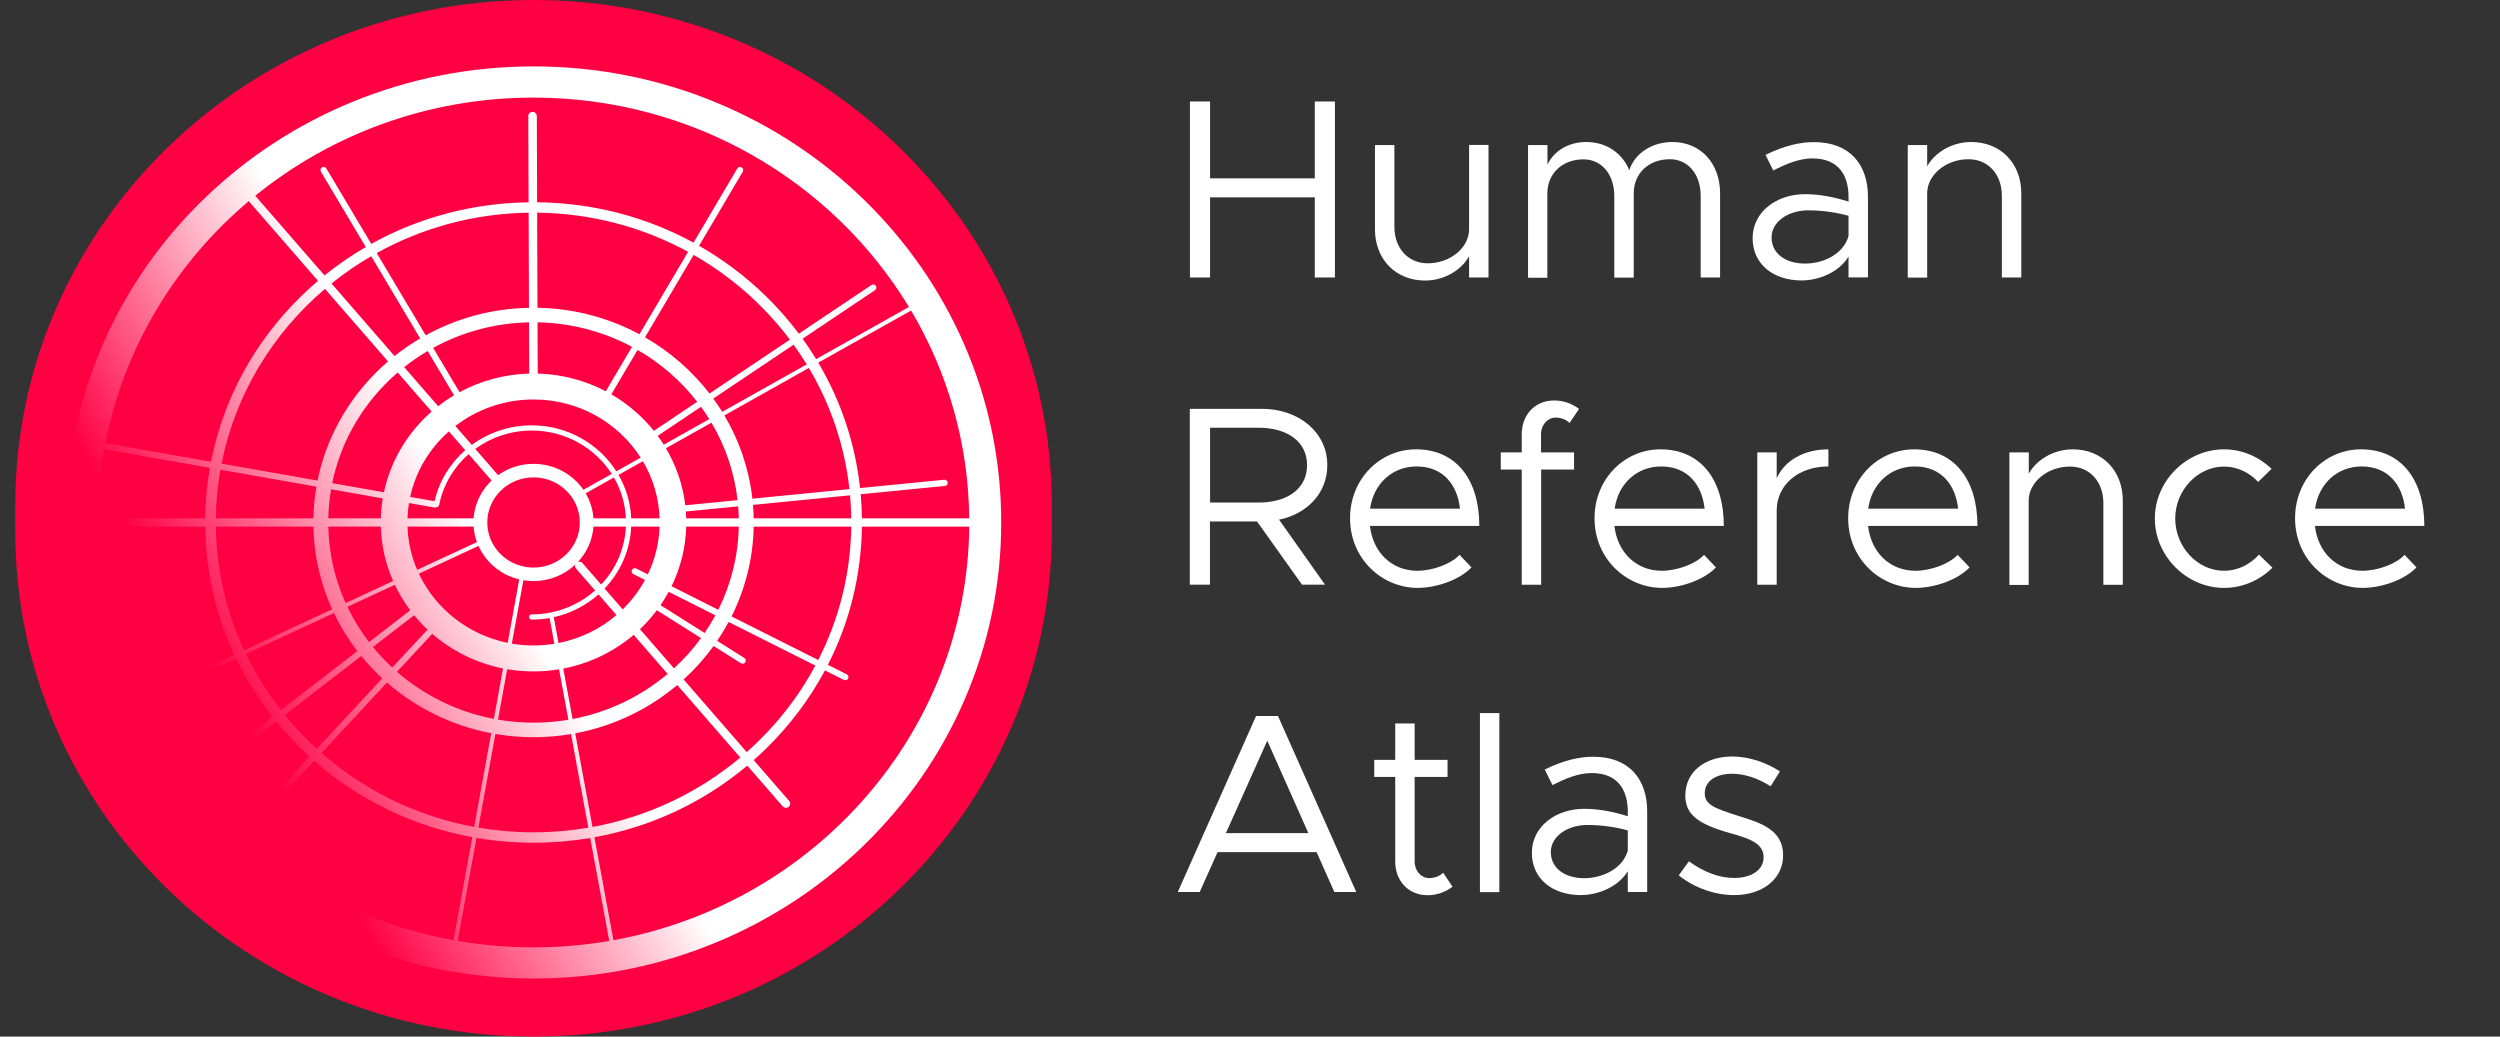 <svg width="246" height="102" viewBox="0 0 246 102" fill="none" xmlns="http://www.w3.org/2000/svg">
<rect x="0" y="0" width="246" height="102" fill="#333333" stroke="none"/>
<path d="M131.357 9.988V27.304H129.376V19.418H119.071V27.304H117.09V9.988H119.071V17.549H129.376V9.988H131.357Z" fill="white"/>
<path d="M146.469 14.273V27.303H144.558V25.213C143.796 26.595 142.096 27.605 140.232 27.605C137.337 27.605 135.297 25.515 135.297 22.565V14.273H137.208V22.31C137.208 24.423 138.556 25.91 140.49 25.91C142.706 25.91 144.558 24.377 144.558 22.554V14.262H146.469V14.273Z" fill="white"/>
<path d="M169.257 19.013V27.305H167.346V19.268C167.346 17.155 166.104 15.668 164.322 15.668C162.235 15.668 160.758 17.05 160.758 19.024V27.316H158.847V19.28C158.847 17.166 157.604 15.68 155.822 15.68C153.736 15.68 152.259 17.062 152.259 19.036V27.328H150.359V14.275H152.27V16.191C152.927 14.832 154.357 13.973 156.08 13.973C158.062 13.973 159.621 15.053 160.324 16.748C160.863 15.064 162.587 13.973 164.568 13.973C167.323 13.973 169.257 16.063 169.257 19.013Z" fill="white"/>
<path d="M183.807 19.361V27.293H181.896V25.249C180.958 26.782 179.001 27.595 177.266 27.595C174.499 27.595 172.459 26.004 172.459 23.438C172.459 20.848 174.804 19.106 177.617 19.106C179.047 19.106 180.548 19.408 181.896 19.837V19.361C181.896 17.596 181.181 15.587 178.332 15.587C177.008 15.587 175.683 16.168 174.487 16.772L173.725 15.239C175.613 14.31 177.183 13.984 178.461 13.984C182.049 13.973 183.807 16.214 183.807 19.361ZM181.896 23.217V21.231C180.7 20.906 179.352 20.697 177.934 20.697C175.976 20.697 174.323 21.8 174.323 23.368C174.323 24.982 175.741 25.935 177.605 25.935C179.329 25.946 181.392 25.064 181.896 23.217Z" fill="white"/>
<path d="M198.895 19.013V27.305H196.984V19.268C196.984 17.155 195.636 15.668 193.701 15.668C191.486 15.668 189.634 17.201 189.634 19.024V27.316H187.723V14.275H189.634V16.365C190.396 14.983 192.095 13.973 193.959 13.973C196.855 13.973 198.895 16.063 198.895 19.013Z" fill="white"/>
<path d="M125.859 51.135L130.384 57.534H128.121L123.69 51.31H119.059V57.534H117.078V40.23H124.171C127.781 40.23 130.607 42.518 130.607 45.77C130.618 48.499 128.637 50.566 125.859 51.135ZM119.071 49.452H123.831C126.679 49.452 128.614 48.093 128.614 45.77C128.614 43.447 126.679 42.089 123.831 42.089H119.071V49.452Z" fill="white"/>
<path d="M143.619 54.597L144.792 55.828C143.643 57.059 141.333 57.849 139.504 57.849C135.999 57.849 132.846 55.004 132.846 50.997C132.846 47.118 135.8 44.215 139.329 44.215C143.291 44.215 145.565 47.188 145.565 51.752H134.803C135.085 54.295 136.89 56.165 139.481 56.165C141.029 56.153 142.799 55.48 143.619 54.597ZM134.815 50.056H143.666C143.408 47.711 142.013 45.899 139.387 45.899C137.054 45.899 135.179 47.536 134.815 50.056Z" fill="white"/>
<path d="M151.65 44.516H154.886V46.2H151.65V57.535H149.739V46.2H147.676V44.516H149.739V42.728C149.739 40.788 151.064 39.406 152.94 39.406C153.83 39.406 154.698 39.708 155.378 40.242L154.44 41.624C154.159 41.322 153.655 41.09 153.068 41.09C152.306 41.09 151.638 41.775 151.638 42.728V44.516H151.65Z" fill="white"/>
<path d="M167.676 54.597L168.848 55.828C167.699 57.059 165.39 57.849 163.561 57.849C160.056 57.849 156.902 55.004 156.902 50.997C156.902 47.118 159.857 44.215 163.385 44.215C167.348 44.215 169.622 47.188 169.622 51.752H158.86C159.141 54.295 160.947 56.165 163.538 56.165C165.085 56.153 166.867 55.48 167.676 54.597ZM158.884 50.056H167.735C167.477 47.711 166.082 45.899 163.456 45.899C161.123 45.899 159.235 47.536 158.884 50.056Z" fill="white"/>
<path d="M179.915 44.215V45.899C176.937 45.899 174.827 47.711 174.827 50.254V57.535H172.916V44.517H174.827V47.06C175.612 45.318 177.5 44.215 179.915 44.215Z" fill="white"/>
<path d="M192.635 54.597L193.807 55.828C192.658 57.059 190.349 57.849 188.52 57.849C185.015 57.849 181.861 55.004 181.861 50.997C181.861 47.118 184.816 44.215 188.344 44.215C192.307 44.215 194.581 47.188 194.581 51.752H183.819C184.1 54.295 185.906 56.165 188.497 56.165C190.032 56.153 191.814 55.48 192.635 54.597ZM183.831 50.056H192.682C192.424 47.711 191.029 45.899 188.415 45.899C186.07 45.899 184.183 47.536 183.831 50.056Z" fill="white"/>
<path d="M208.883 49.255V57.547H206.972V49.511C206.972 47.397 205.624 45.91 203.69 45.91C201.474 45.91 199.622 47.443 199.622 49.267V57.559H197.723V44.517H199.634V46.607C200.396 45.225 202.095 44.215 203.959 44.215C206.855 44.215 208.883 46.305 208.883 49.255Z" fill="white"/>
<path d="M212.037 51.02C212.037 47.316 215.167 44.215 218.848 44.215C220.63 44.215 222.283 44.947 223.526 46.131L222.201 47.42C221.334 46.491 220.138 45.91 218.848 45.91C216.234 45.91 214.042 48.256 214.042 51.02C214.042 53.819 216.234 56.165 218.848 56.165C220.173 56.165 221.392 55.561 222.283 54.574L223.608 55.863C222.365 57.094 220.677 57.849 218.848 57.849C215.167 57.849 212.037 54.725 212.037 51.02Z" fill="white"/>
<path d="M236.608 54.597L237.78 55.828C236.631 57.059 234.322 57.849 232.493 57.849C228.988 57.849 225.834 55.004 225.834 50.997C225.834 47.118 228.788 44.215 232.317 44.215C236.279 44.215 238.554 47.188 238.554 51.752H227.792C228.073 54.295 229.878 56.165 232.469 56.165C234.017 56.153 235.799 55.48 236.608 54.597ZM227.803 50.056H236.655C236.397 47.711 235.002 45.899 232.387 45.899C230.043 45.899 228.167 47.536 227.803 50.056Z" fill="white"/>
<path d="M129.552 83.847H119.81L118.052 87.772H115.895L123.597 70.457H125.754L133.456 87.772H131.299L129.552 83.847ZM128.743 81.978L124.699 72.884L120.631 81.978H128.743Z" fill="white"/>
<path d="M142.929 87.253C142.237 87.787 141.381 88.089 140.49 88.089C138.603 88.089 137.29 86.707 137.29 84.767V76.452H135.227V74.768H137.29V71.191H139.201V74.768H142.436V76.452H139.201V84.767C139.201 85.72 139.857 86.405 140.631 86.405C141.217 86.405 141.721 86.173 142.003 85.871L142.929 87.253Z" fill="white"/>
<path d="M145.625 70.168H147.536V87.785H145.625V70.168Z" fill="white"/>
<path d="M162.084 79.842V87.774H160.174V85.73C159.236 87.263 157.278 88.076 155.543 88.076C152.776 88.076 150.736 86.485 150.736 83.918C150.736 81.329 153.081 79.587 155.895 79.587C157.313 79.587 158.825 79.888 160.174 80.318V79.842C160.174 78.077 159.458 76.068 156.61 76.068C155.285 76.068 153.96 76.648 152.764 77.252L152.002 75.719C153.89 74.79 155.461 74.465 156.739 74.465C160.326 74.442 162.084 76.695 162.084 79.842ZM160.174 83.698V81.712C158.978 81.387 157.63 81.177 156.211 81.177C154.253 81.177 152.6 82.281 152.6 83.849C152.6 85.463 154.031 86.415 155.883 86.415C157.606 86.415 159.669 85.532 160.174 83.698Z" fill="white"/>
<path d="M165.191 86.136L166.188 84.754C167.688 85.834 169.189 86.391 170.643 86.391C172.378 86.391 173.538 85.59 173.538 84.348C173.538 82.931 172.014 82.478 170.232 81.978C167.055 81.073 165.836 80.144 165.836 78.274C165.836 75.905 167.817 74.441 170.443 74.441C172.073 74.441 173.749 74.999 175.144 75.905L174.23 77.368C172.905 76.532 171.616 76.137 170.443 76.137C168.966 76.137 167.747 76.787 167.747 78.053C167.747 79.191 168.708 79.54 171.159 80.318C173.269 80.968 175.461 81.677 175.461 84.15C175.461 86.543 173.374 88.076 170.654 88.076C168.802 88.076 166.762 87.402 165.191 86.136Z" fill="white"/>
<path d="M103.5 49.731C103.5 22.265 80.666 0 52.5 0C24.334 0 1.5 22.265 1.5 49.731V52.269C1.5 79.734 24.334 102 52.5 102C80.666 102 103.5 79.734 103.5 52.269V49.731Z" fill="#FF0043"/>
<path d="M94.902 33.942C92.584 28.598 89.266 23.8 85.041 19.678C80.816 15.557 75.894 12.322 70.414 10.063C64.739 7.723 58.712 6.535 52.5 6.535C46.288 6.535 40.261 7.722 34.587 10.063C29.107 12.323 24.186 15.558 19.959 19.678C15.733 23.799 12.415 28.598 10.098 33.942C7.698 39.475 6.48 45.352 6.48 51.41C6.48 57.467 7.697 63.344 10.098 68.877C12.416 74.221 15.734 79.019 19.959 83.141C24.184 87.261 29.107 90.497 34.587 92.757C40.261 95.097 46.288 96.284 52.5 96.284C58.712 96.284 64.739 95.098 70.414 92.757C75.894 90.496 80.816 87.261 85.041 83.141C89.266 79.019 92.585 74.221 94.902 68.877C97.302 63.344 98.52 57.467 98.52 51.41C98.52 45.352 97.303 39.475 94.902 33.942ZM95.373 51.001H84.811C84.8 50.207 84.76 49.418 84.69 48.634L92.973 47.817C93.146 47.799 93.272 47.649 93.254 47.48C93.236 47.312 93.082 47.188 92.909 47.207L84.629 48.024C84.152 43.641 82.751 39.457 80.518 35.687L89.651 30.558C93.224 36.589 95.298 43.566 95.372 51.001H95.373ZM9.627 51.001C9.651 48.685 9.867 46.415 10.262 44.203L20.65 46.038C20.365 47.663 20.211 49.322 20.19 51.001H9.627ZM21.687 46.221L31.134 47.889C30.959 48.904 30.857 49.943 30.837 51.001H21.239C21.261 49.374 21.414 47.778 21.688 46.221H21.687ZM66.318 65.765L62.971 61.913C63.577 61.339 64.133 60.716 64.633 60.05L68.982 62.787C68.197 63.865 67.303 64.862 66.318 65.765ZM36.695 63.665L40.748 60.539C41.157 61.038 41.598 61.511 42.069 61.953L38.596 65.688C37.916 65.058 37.281 64.381 36.695 63.665ZM39.133 36.653L42.474 40.498C40.125 42.553 38.44 45.316 37.778 48.44L32.689 47.541C33.57 43.245 35.888 39.45 39.131 36.653H39.133ZM62.322 56.489L63.469 57.066C62.886 58.136 62.144 59.111 61.273 59.961L59.493 57.913C61.033 56.299 62.009 54.167 62.111 51.817H64.903C64.845 53.491 64.437 55.08 63.749 56.517L62.609 55.944C62.455 55.866 62.265 55.925 62.185 56.075C62.106 56.226 62.166 56.411 62.32 56.488L62.322 56.489ZM41.215 56.446L47.083 53.722C47.815 55.346 49.292 56.579 51.091 57.01L49.954 63.256C46.062 62.462 42.836 59.886 41.215 56.446ZM44.168 42.447L45.778 44.298C44.296 45.593 43.214 47.328 42.759 49.32L40.359 48.896C40.909 46.366 42.272 44.125 44.169 42.447H44.168ZM42.758 49.943C42.777 49.946 42.796 49.948 42.815 49.948C42.88 49.948 42.941 49.928 42.992 49.893C43.1 49.879 43.192 49.8 43.213 49.69C43.606 47.701 44.655 45.969 46.116 44.688L48.372 47.284C47.364 48.243 46.706 49.549 46.601 51.001H40.096C40.113 50.492 40.163 49.99 40.243 49.499L42.758 49.943ZM57.319 55.411C57.208 55.283 57.032 55.239 56.877 55.285C57.744 54.355 58.301 53.148 58.398 51.819H61.588C61.487 54.012 60.582 56.005 59.154 57.522L57.32 55.412L57.319 55.411ZM47.948 51.411C47.948 48.963 49.99 46.972 52.5 46.972C55.01 46.972 57.052 48.963 57.052 51.411C57.052 53.858 55.01 55.85 52.5 55.85C49.99 55.85 47.948 53.858 47.948 51.411ZM58.398 51.002C58.334 50.112 58.062 49.278 57.629 48.544L60.408 46.984C61.101 48.181 61.521 49.548 61.588 51.002H58.398ZM57.409 48.197C56.345 46.658 54.542 45.643 52.5 45.643C51.196 45.643 49.991 46.057 49.013 46.756L46.765 44.171C48.326 43.032 50.258 42.366 52.321 42.366C55.638 42.366 58.553 44.072 60.193 46.632L57.408 48.197H57.409ZM46.602 51.819C46.641 52.35 46.752 52.861 46.928 53.343L41.047 56.073C40.481 54.756 40.148 53.322 40.097 51.819H46.602ZM51.501 57.094C51.826 57.148 52.16 57.178 52.5 57.178C54.089 57.178 55.532 56.563 56.596 55.566C56.56 55.691 56.586 55.832 56.679 55.941L58.557 58.102C57.361 59.163 55.88 59.924 54.241 60.261C54.224 60.26 54.207 60.261 54.19 60.263C54.17 60.266 54.152 60.273 54.134 60.282C53.548 60.396 52.941 60.456 52.322 60.456C52.177 60.456 52.06 60.571 52.06 60.712C52.06 60.853 52.177 60.967 52.322 60.967C52.921 60.967 53.508 60.914 54.079 60.813L54.548 63.348C53.881 63.456 53.198 63.514 52.5 63.514C51.802 63.514 51.059 63.451 50.365 63.334L51.501 57.094ZM54.489 60.731C56.16 60.362 57.669 59.576 58.896 58.491L60.66 60.522C59.066 61.882 57.112 62.85 54.959 63.275L54.488 60.73L54.489 60.731ZM62.112 51.003C62.045 49.456 61.598 48.003 60.862 46.729L63.259 45.383C64.245 47.048 64.835 48.962 64.904 51.003H62.112ZM60.648 46.378C58.917 43.665 55.833 41.855 52.322 41.855C50.131 41.855 48.08 42.566 46.426 43.78L44.808 41.919C46.924 40.285 49.597 39.309 52.5 39.309C56.944 39.309 60.851 41.599 63.044 45.033L60.648 46.378ZM64.719 42.885L68.979 40.029C69.265 40.422 69.538 40.826 69.794 41.24L65.313 43.757C65.126 43.459 64.928 43.168 64.719 42.885ZM64.342 42.394C63.19 40.959 61.77 39.738 60.156 38.803L62.735 34.434C65.017 35.747 67.012 37.484 68.606 39.535L64.342 42.395V42.394ZM59.609 38.5C57.605 37.447 55.328 36.823 52.911 36.759L52.893 31.716C56.255 31.779 59.419 32.647 62.189 34.13L59.609 38.499V38.5ZM52.072 36.76C49.593 36.828 47.263 37.484 45.221 38.59L42.625 34.231C45.425 32.695 48.636 31.79 52.055 31.718L52.072 36.761V36.76ZM44.678 38.899C44.133 39.224 43.61 39.582 43.114 39.971L39.772 36.125C40.502 35.546 41.273 35.016 42.082 34.538L44.678 38.898V38.899ZM37.664 49.045C37.557 49.685 37.492 50.339 37.474 51.003H32.302C32.322 50.032 32.415 49.079 32.575 48.147L37.663 49.045H37.664ZM37.474 51.82C37.527 53.716 37.951 55.522 38.679 57.173L34.009 59.341C32.963 57.032 32.36 54.49 32.303 51.82H37.475H37.474ZM38.849 57.546C39.271 58.433 39.78 59.273 40.367 60.054L36.31 63.181C35.485 62.104 34.771 60.943 34.182 59.712L38.849 57.546ZM42.531 62.371C44.472 64.051 46.859 65.251 49.496 65.774L48.592 70.738C44.978 70.044 41.707 68.408 39.06 66.104L42.532 62.371H42.531ZM49.907 65.85C50.75 65.993 51.616 66.068 52.5 66.068C53.385 66.068 54.195 65.997 55.012 65.863L55.929 70.825C54.814 71.012 53.669 71.11 52.5 71.11C51.332 71.11 50.14 71.008 49.004 70.814L49.907 65.85ZM55.424 65.789C58.041 65.284 60.415 64.115 62.354 62.47L65.696 66.315C63.076 68.523 59.87 70.086 56.341 70.751L55.424 65.789ZM64.995 59.55C65.285 59.128 65.553 58.689 65.797 58.238L70.393 60.547C70.071 61.145 69.718 61.724 69.338 62.283L64.995 59.55ZM66.081 57.69C66.953 55.902 67.466 53.915 67.526 51.819H72.697C72.635 54.746 71.916 57.518 70.679 60L66.082 57.69H66.081ZM67.526 51.002C67.519 50.777 67.508 50.554 67.491 50.333L72.636 49.825C72.668 50.214 72.689 50.606 72.697 51.002H67.526ZM67.431 49.722C67.192 47.697 66.529 45.796 65.529 44.107L70.008 41.591C71.365 43.883 72.261 46.465 72.576 49.215L67.431 49.722ZM71.279 40.877L79.595 36.207C81.716 39.788 83.111 43.825 83.585 48.128L74.035 49.071C73.7 46.114 72.738 43.34 71.279 40.877ZM71.066 40.526C70.789 40.079 70.496 39.643 70.187 39.218L78.094 33.917C78.548 34.546 78.977 35.193 79.381 35.855L71.066 40.525V40.526ZM69.816 38.723C68.098 36.498 65.939 34.614 63.467 33.194L68.254 25.084C71.966 27.204 75.192 30.05 77.726 33.419L69.815 38.723H69.816ZM62.921 32.89C59.933 31.285 56.518 30.348 52.888 30.285L52.855 20.925C58.24 20.984 63.301 22.376 67.709 24.78L62.921 32.89ZM52.05 30.287C48.365 30.36 44.905 31.335 41.889 32.993L37.07 24.9C41.495 22.443 46.59 21.008 52.017 20.927L52.05 30.287ZM41.346 33.302C40.462 33.821 39.62 34.401 38.823 35.034L32.618 27.895C33.847 26.907 35.153 26.009 36.527 25.21L41.346 33.302ZM38.184 35.563C34.686 38.571 32.189 42.659 31.246 47.288L21.8 45.62C23.148 38.815 26.821 32.809 31.98 28.425L38.184 35.563ZM30.836 51.82C30.892 54.71 31.546 57.46 32.683 59.956L24.014 63.981C22.281 60.263 21.295 56.149 21.237 51.82H30.835H30.836ZM32.857 60.328C33.493 61.656 34.267 62.91 35.16 64.07L27.633 69.874C26.296 68.165 25.139 66.314 24.191 64.35L32.856 60.327L32.857 60.328ZM35.545 64.555C36.181 65.334 36.872 66.067 37.612 66.751L31.167 73.681C30.036 72.651 28.984 71.54 28.02 70.358L35.545 64.555ZM38.075 67.165C40.922 69.647 44.444 71.407 48.336 72.148L46.658 81.366C40.952 80.31 35.789 77.737 31.63 74.095L38.075 67.165ZM48.748 72.224C49.967 72.433 51.222 72.542 52.501 72.542C53.781 72.542 54.991 72.436 56.19 72.234L57.892 81.446C56.14 81.745 54.338 81.901 52.5 81.901C50.662 81.901 48.834 81.743 47.07 81.44L48.747 72.224H48.748ZM56.602 72.161C60.391 71.449 63.833 69.775 66.644 67.407L72.847 74.544C68.772 77.957 63.789 80.365 58.304 81.373L56.602 72.161ZM67.268 66.86C68.362 65.865 69.351 64.762 70.216 63.567L72.904 65.259C72.956 65.293 73.016 65.308 73.073 65.308C73.176 65.308 73.278 65.259 73.338 65.168C73.432 65.026 73.39 64.836 73.244 64.744L70.57 63.061C70.977 62.462 71.354 61.843 71.698 61.204L80.229 65.491C78.505 68.707 76.211 71.587 73.477 74.004L67.269 66.86H67.268ZM71.983 60.657C73.325 57.979 74.103 54.984 74.164 51.821H83.763C83.699 56.528 82.536 60.979 80.514 64.944L71.983 60.657V60.657ZM74.164 51.004C74.156 50.56 74.133 50.12 74.096 49.683L83.646 48.74C83.713 49.487 83.752 50.243 83.763 51.004H74.164ZM52.5 9.604C68.21 9.604 81.974 17.886 89.441 30.208L80.308 35.337C79.891 34.653 79.447 33.984 78.975 33.329L86.099 28.553C86.243 28.457 86.279 28.266 86.18 28.127C86.082 27.987 85.886 27.953 85.743 28.049L78.608 32.832C77.63 31.531 76.543 30.293 75.352 29.131C73.362 27.19 71.156 25.535 68.788 24.184L73.093 16.89C73.18 16.743 73.128 16.556 72.978 16.471C72.827 16.386 72.635 16.437 72.548 16.583L68.242 23.877C63.584 21.336 58.327 19.96 52.852 19.904L52.823 11.421C52.823 11.196 52.634 11.013 52.404 11.013H52.403C52.171 11.013 51.984 11.197 51.984 11.423L52.014 19.905C46.499 19.984 41.209 21.4 36.535 23.999L32.118 16.581C32.032 16.435 31.839 16.385 31.689 16.47C31.539 16.555 31.488 16.743 31.575 16.889L35.992 24.308C34.576 25.131 33.219 26.065 31.932 27.103L25.118 19.262C32.55 13.232 42.099 9.602 52.501 9.602L52.5 9.604ZM24.478 19.794L31.293 27.636C30.73 28.114 30.182 28.612 29.648 29.131C25.015 33.648 21.964 39.297 20.762 45.438L10.375 43.602C12.211 34.166 17.308 25.843 24.478 19.794ZM9.627 51.821H20.19C20.247 56.24 21.231 60.513 23.053 64.428L13.533 68.847C11.08 63.654 9.687 57.89 9.627 51.821ZM13.71 69.218L23.228 64.8C24.198 66.814 25.394 68.73 26.798 70.519L19.949 75.802C19.812 75.907 19.789 76.1 19.897 76.232C19.959 76.308 20.051 76.348 20.144 76.348C20.212 76.348 20.281 76.327 20.338 76.282L27.185 71.002C27.949 71.937 28.769 72.836 29.648 73.695C29.913 73.952 30.181 74.201 30.452 74.449L24.381 80.976C24.265 81.102 24.275 81.295 24.404 81.41C24.463 81.463 24.54 81.489 24.614 81.489C24.7 81.489 24.785 81.456 24.847 81.389L30.914 74.865C35.344 78.751 40.698 81.322 46.472 82.378L44.627 92.514C30.928 90.026 19.499 81.165 13.708 69.218H13.71ZM45.041 92.588L46.885 82.453C48.721 82.765 50.597 82.924 52.499 82.924C54.401 82.924 56.253 82.767 58.077 82.459L59.949 92.589C57.529 93.004 55.039 93.221 52.499 93.221C49.959 93.221 47.464 93.004 45.04 92.588H45.041ZM60.362 92.516L58.49 82.385C64.042 81.376 69.205 78.967 73.534 75.337L77.017 79.343C77.1 79.438 77.218 79.487 77.337 79.487C77.432 79.487 77.528 79.456 77.607 79.39C77.784 79.244 77.805 78.987 77.656 78.814L74.163 74.795C74.567 74.438 74.962 74.073 75.35 73.695C77.717 71.386 79.67 68.781 81.176 65.968L83.031 66.9C83.077 66.924 83.126 66.934 83.175 66.934C83.289 66.934 83.399 66.874 83.454 66.767C83.534 66.617 83.473 66.432 83.319 66.354L81.463 65.421C83.595 61.241 84.749 56.617 84.811 51.821H95.373C95.173 72.075 80.129 88.928 60.362 92.515V92.516Z" fill="url(#paint0_linear_5559_21333)"/>
<defs>
<linearGradient id="paint0_linear_5559_21333" x1="12.636" y1="73.851" x2="91.346" y2="27.248" gradientUnits="userSpaceOnUse">
<stop offset="0.12" stop-color="white" stop-opacity="0"/>
<stop offset="0.44" stop-color="white"/>
</linearGradient>
</defs>
</svg>

